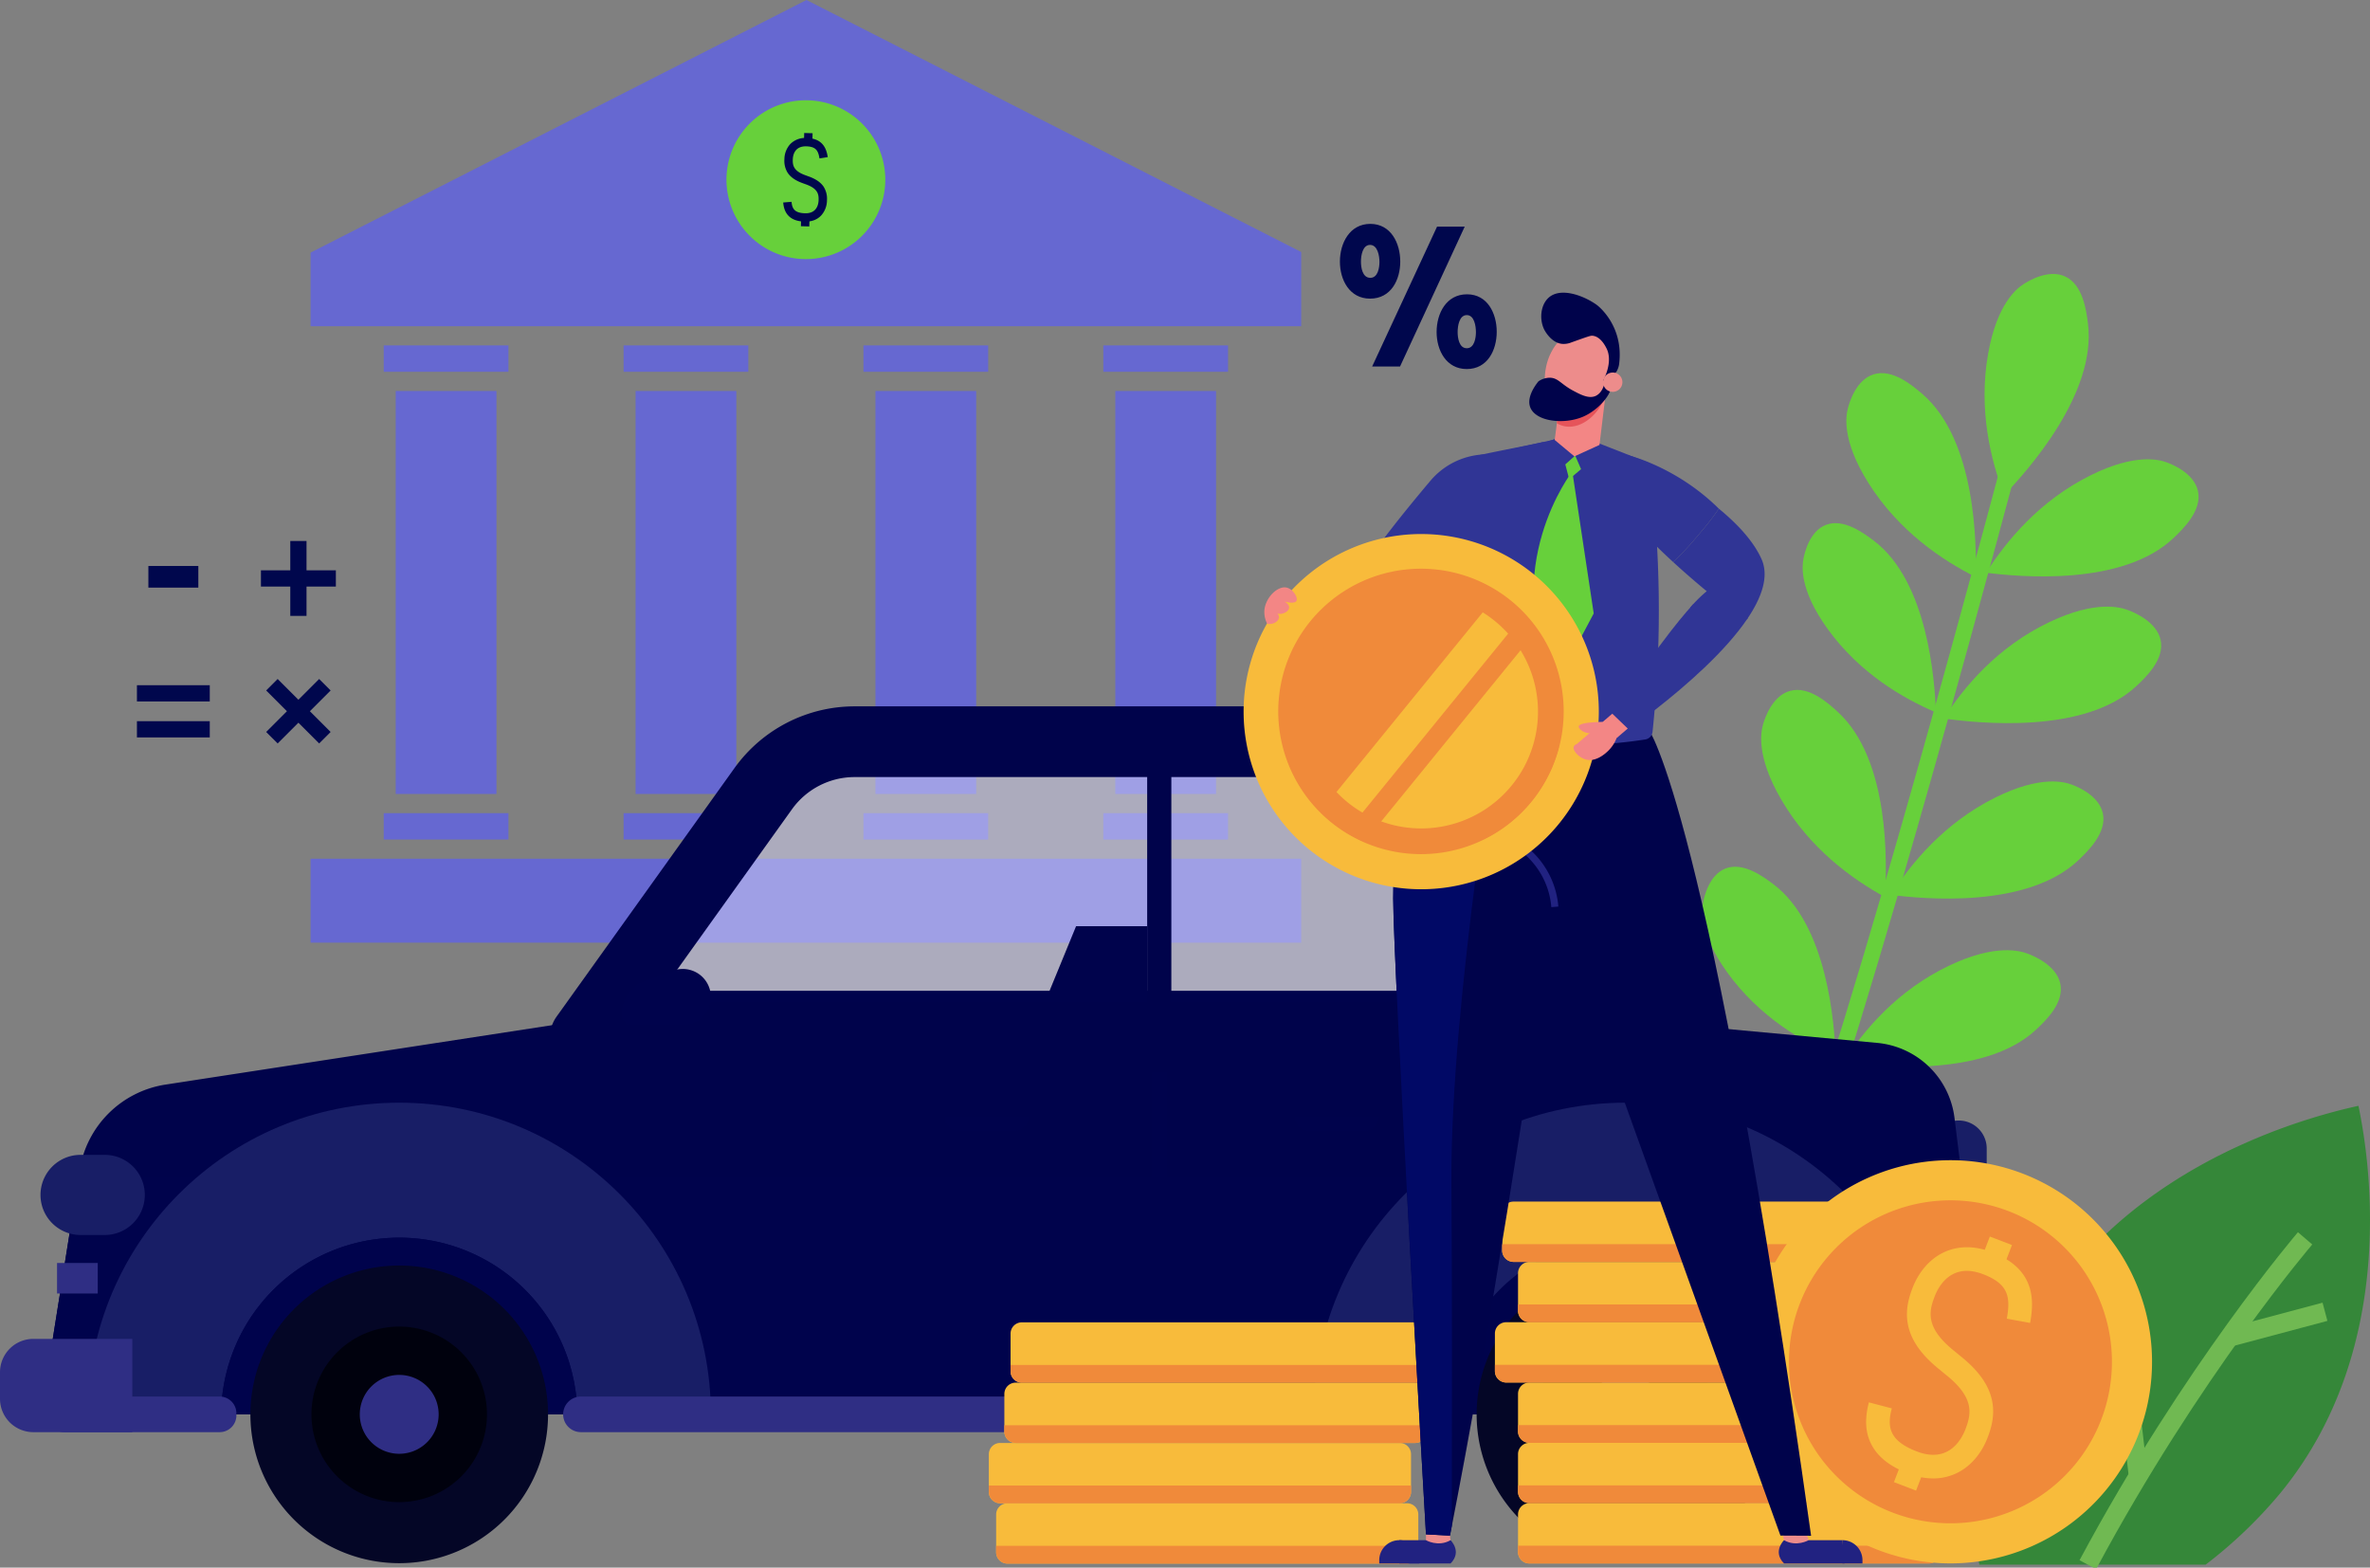 <svg xmlns="http://www.w3.org/2000/svg" xmlns:xlink="http://www.w3.org/1999/xlink" id="Group_1233" data-name="Group 1233" width="1565.247" height="1035.301" viewBox="0 0 1565.247 1035.301"><rect x="0" y="0" width="1565.247" height="1035.301" fill="#808080" stroke="none"/><defs><clipPath id="clip-path"><rect id="Rectangle_1326" data-name="Rectangle 1326" width="1565.247" height="1035.3" fill="none"></rect></clipPath><clipPath id="clip-path-2"><rect id="Rectangle_1325" data-name="Rectangle 1325" width="1565.249" height="1035.299" fill="none"></rect></clipPath><clipPath id="clip-path-3"><rect id="Rectangle_1315" data-name="Rectangle 1315" width="660.928" height="191.592" fill="none"></rect></clipPath></defs><g id="Group_1232" data-name="Group 1232" clip-path="url(#clip-path)"><g id="Group_1231" data-name="Group 1231" transform="translate(0 0.001)"><g id="Group_1230" data-name="Group 1230" clip-path="url(#clip-path-2)"><path id="Path_3838" data-name="Path 3838" d="M1999.287,420.278c-8.792-22.867-17.225-56.414-10.553-93.661,5.938-33.148,19.123-42.9,23.131-45.55,3.524-2.332,16.676-10.247,27.652-5.213,11.875,5.447,14.062,22.777,15.109,31.073,5.876,46.569-40.517,97.859-55.339,113.351" transform="translate(-675.648 -93.273)" fill="#67d03b"></path><path id="Path_3839" data-name="Path 3839" d="M1987.9,534.63c13.119-20.69,35.027-47.458,68.91-64.305,30.155-14.992,45.842-10.217,50.361-8.581,3.973,1.439,18.168,7.28,20.669,19.094,2.706,12.782-9.9,24.868-15.942,30.654-33.888,32.478-102.723,25.8-124,23.138" transform="translate(-676.18 -156.372)" fill="#67d03b"></path><path id="Path_3840" data-name="Path 3840" d="M1933.465,508.134c-21.9-10.981-50.728-30.1-70.883-62.123-17.937-28.5-14.758-44.588-13.582-49.249,1.033-4.1,5.424-18.806,16.928-22.477,12.447-3.972,25.734,7.365,32.1,12.792,35.708,30.465,35.962,99.623,35.44,121.057" transform="translate(-628.599 -127.032)" fill="#67d03b"></path><path id="Path_3841" data-name="Path 3841" d="M1945.454,681.08c13.187-20.655,35.328-47.3,69.94-63.769,30.8-14.655,47.02-9.605,51.695-7.888,4.11,1.51,18.806,7.612,21.558,19.557,2.977,12.923-9.817,24.913-15.942,30.653-34.382,32.222-105.318,24.455-127.25,21.446" transform="translate(-661.743 -206.532)" fill="#67d03b"></path><path id="Path_3842" data-name="Path 3842" d="M1892.3,648.621c-21.619-9.211-50.359-25.788-71.572-55.193-18.879-26.169-16.8-41.712-15.956-46.23.743-3.972,4.062-18.269,14.852-22.443,11.674-4.515,25.072,5.536,31.486,10.349,36.006,27.012,40.4,93.024,41.189,113.518" transform="translate(-613.714 -178.109)" fill="#67d03b"></path><path id="Path_3843" data-name="Path 3843" d="M1845.045,1024.971c13.187-20.655,35.328-47.3,69.94-63.769,30.8-14.655,47.019-9.605,51.694-7.888,4.11,1.51,18.806,7.612,21.558,19.557,2.977,12.923-9.817,24.913-15.942,30.653-34.382,32.222-105.318,24.455-127.25,21.447" transform="translate(-627.589 -323.506)" fill="#67d03b"></path><path id="Path_3844" data-name="Path 3844" d="M1791.89,992.513c-21.619-9.211-50.358-25.788-71.571-55.193-18.879-26.169-16.8-41.713-15.956-46.231.743-3.971,4.062-18.269,14.851-22.442,11.674-4.515,25.073,5.535,31.487,10.348,36.006,27.011,40.4,93.023,41.189,113.517" transform="translate(-579.56 -295.083)" fill="#67d03b"></path><path id="Path_3845" data-name="Path 3845" d="M1892.678,857.089c13.119-20.69,35.027-47.458,68.91-64.305,30.155-14.992,45.842-10.217,50.361-8.581,3.973,1.439,18.168,7.28,20.669,19.094,2.706,12.782-9.9,24.868-15.942,30.654-33.888,32.478-102.723,25.8-124,23.138" transform="translate(-643.792 -266.056)" fill="#67d03b"></path><path id="Path_3846" data-name="Path 3846" d="M1844.512,827.339c-21.5-11.751-49.627-31.88-68.633-64.6-16.913-29.12-13.165-45.084-11.824-49.7,1.178-4.058,6.088-18.6,17.716-21.862,12.579-3.528,25.457,8.273,31.621,13.924,34.6,31.714,32.4,100.836,31.119,122.239" transform="translate(-599.596 -234.884)" fill="#67d03b"></path><path id="Path_3847" data-name="Path 3847" d="M1778.966,954.625c49.009-124.139,151.075-510.624,152.1-514.513l10.141,2.672c-1.027,3.9-103.252,390.979-152.486,515.691Z" transform="translate(-605.113 -149.705)" fill="#67d03b"></path><rect id="Rectangle_1302" data-name="Rectangle 1302" width="654.259" height="55.445" transform="translate(205.11 567.131)" fill="#6668d1"></rect><rect id="Rectangle_1303" data-name="Rectangle 1303" width="82.376" height="17.426" transform="translate(728.675 537.031)" fill="#6668d1"></rect><rect id="Rectangle_1304" data-name="Rectangle 1304" width="82.377" height="17.426" transform="translate(570.26 537.031)" fill="#6668d1"></rect><rect id="Rectangle_1305" data-name="Rectangle 1305" width="82.377" height="17.426" transform="translate(411.843 537.031)" fill="#6668d1"></rect><rect id="Rectangle_1306" data-name="Rectangle 1306" width="82.377" height="17.426" transform="translate(253.427 537.031)" fill="#6668d1"></rect><rect id="Rectangle_1307" data-name="Rectangle 1307" width="82.376" height="17.426" transform="translate(728.675 228.119)" fill="#6668d1"></rect><rect id="Rectangle_1308" data-name="Rectangle 1308" width="82.377" height="17.426" transform="translate(570.26 228.119)" fill="#6668d1"></rect><rect id="Rectangle_1309" data-name="Rectangle 1309" width="82.377" height="17.426" transform="translate(411.843 228.119)" fill="#6668d1"></rect><rect id="Rectangle_1310" data-name="Rectangle 1310" width="82.377" height="17.426" transform="translate(253.427 228.119)" fill="#6668d1"></rect><rect id="Rectangle_1311" data-name="Rectangle 1311" width="66.535" height="266.139" transform="translate(736.596 258.218)" fill="#6668d1"></rect><rect id="Rectangle_1312" data-name="Rectangle 1312" width="66.535" height="266.139" transform="translate(578.18 258.218)" fill="#6668d1"></rect><rect id="Rectangle_1313" data-name="Rectangle 1313" width="66.535" height="266.139" transform="translate(419.764 258.218)" fill="#6668d1"></rect><rect id="Rectangle_1314" data-name="Rectangle 1314" width="66.535" height="266.139" transform="translate(261.348 258.218)" fill="#6668d1"></rect><path id="Path_3848" data-name="Path 3848" d="M310.843,166.832v48.617H965.1v-49.02L638.368,0Z" transform="translate(-105.733 -0.002)" fill="#6668d1"></path><g id="Group_1229" data-name="Group 1229" transform="translate(387.648 489.853)" opacity="0.5"><g id="Group_1228" data-name="Group 1228"><g id="Group_1227" data-name="Group 1227" clip-path="url(#clip-path-3)"><path id="Path_3849" data-name="Path 3849" d="M587.478,933.964,697.722,778.327,744.2,742.371l336.46,2.054,98.472,22.087,54.141,110.949,15.132,56.5Z" transform="translate(-587.478 -742.371)" fill="#d8d6fa"></path></g></g></g><path id="Path_3850" data-name="Path 3850" d="M1950.952,1192.074h0a18.482,18.482,0,0,1-18.482-18.482v-33.6a18.482,18.482,0,0,1,36.965,0v33.6a18.482,18.482,0,0,1-18.482,18.482" transform="translate(-657.327 -381.48)" fill="#181e66"></path><path id="Path_3851" data-name="Path 3851" d="M1328.947,1279.192,1304.7,1083.359a56.7,56.7,0,0,0-51.033-49.488l-195.47-18.124-12.813-1.188H427.909l-305.017,46.891a67.892,67.892,0,0,0-56.416,56.376l-25.7,161.365Z" transform="translate(-13.87 -345.102)" fill="#00034b"></path><path id="Path_3852" data-name="Path 3852" d="M1309.6,1178.8H65.662L40.777,1335.058H1328.946Z" transform="translate(-13.87 -400.968)" fill="#00034c"></path><path id="Path_3853" data-name="Path 3853" d="M293.474,1103.682c-113.674,0-205.825,92.151-205.825,205.825H499.3c0-113.674-92.151-205.825-205.825-205.825" transform="translate(-29.814 -375.417)" fill="#181e66"></path><path id="Path_3854" data-name="Path 3854" d="M1520.808,1103.682c-113.674,0-205.825,92.151-205.825,205.825h411.65c0-113.674-92.151-205.825-205.825-205.825" transform="translate(-447.29 -375.417)" fill="#181e66"></path><path id="Path_3855" data-name="Path 3855" d="M456.554,1355.412a117.607,117.607,0,0,0-235.207,0Z" transform="translate(-75.291 -421.322)" fill="#00034c"></path><path id="Path_3856" data-name="Path 3856" d="M456.554,1355.412a117.607,117.607,0,0,0-235.207,0Z" transform="translate(-75.291 -421.322)" fill="#00034c"></path><path id="Path_3857" data-name="Path 3857" d="M447.2,1364.939a98.292,98.292,0,1,0-98.292,98.292,98.292,98.292,0,0,0,98.292-98.292" transform="translate(-85.246 -430.849)" fill="#040626"></path><path id="Path_3858" data-name="Path 3858" d="M427.66,1385.726a57.967,57.967,0,1,0-57.967,57.967,57.967,57.967,0,0,0,57.967-57.967" transform="translate(-106.033 -451.637)" fill="#00010d"></path><path id="Path_3859" data-name="Path 3859" d="M412.193,1402.183a26.043,26.043,0,1,0-26.043,26.043,26.043,26.043,0,0,0,26.043-26.043" transform="translate(-122.49 -468.093)" fill="#2f2e84"></path><path id="Path_3860" data-name="Path 3860" d="M1683.889,1355.412a117.607,117.607,0,0,0-235.207,0Z" transform="translate(-492.767 -421.322)" fill="#00034c"></path><path id="Path_3861" data-name="Path 3861" d="M1674.532,1364.939a98.292,98.292,0,1,0-98.292,98.292,98.292,98.292,0,0,0,98.292-98.292" transform="translate(-502.722 -430.849)" fill="#040626"></path><path id="Path_3862" data-name="Path 3862" d="M1654.995,1385.726a57.967,57.967,0,1,0-57.967,57.967,57.967,57.967,0,0,0,57.967-57.967" transform="translate(-523.509 -451.637)" fill="#00010d"></path><path id="Path_3863" data-name="Path 3863" d="M1639.528,1402.183a26.043,26.043,0,1,0-26.043,26.043,26.043,26.043,0,0,0,26.043-26.043" transform="translate(-539.966 -468.093)" fill="#2f2e84"></path><path id="Path_3864" data-name="Path 3864" d="M1146,1397.784H575.575a11.762,11.762,0,1,0,0,23.523H1146a11.762,11.762,0,0,0,0-23.523" transform="translate(-191.78 -475.455)" fill="#2f2e84"></path><path id="Path_3865" data-name="Path 3865" d="M161.224,1397.784H58.617a11.075,11.075,0,0,0-11.074,11.074v1.374a11.075,11.075,0,0,0,11.074,11.074H161.224a11.074,11.074,0,0,0,11.074-11.074v-1.374a11.074,11.074,0,0,0-11.074-11.074" transform="translate(-16.172 -475.455)" fill="#2f2e84"></path><path id="Path_3866" data-name="Path 3866" d="M1799.09,1397.784h123.775a11.762,11.762,0,1,1,0,23.523H1799.09a11.762,11.762,0,0,1,0-23.523" transform="translate(-607.957 -475.455)" fill="#2f2e84"></path><path id="Path_3867" data-name="Path 3867" d="M955.005,1126.928h36.964a9.241,9.241,0,0,0,9.241-9.241H945.764a9.241,9.241,0,0,0,9.241,9.241" transform="translate(-321.7 -380.181)" fill="#00034c"></path><path id="Path_3868" data-name="Path 3868" d="M1305.126,1126.928h36.964a9.241,9.241,0,0,0,9.241-9.241h-55.447a9.241,9.241,0,0,0,9.241,9.241" transform="translate(-440.793 -380.181)" fill="#00034c"></path><path id="Path_3869" data-name="Path 3869" d="M82.966,1208.808H67a26.463,26.463,0,1,1,0-52.926H82.966a26.463,26.463,0,1,1,0,52.926" transform="translate(-13.79 -393.173)" fill="#181e66"></path><rect id="Rectangle_1316" data-name="Rectangle 1316" width="26.883" height="20.162" transform="translate(37.673 834.118)" fill="#2f2e84"></rect><rect id="Rectangle_1317" data-name="Rectangle 1317" width="26.883" height="20.162" transform="translate(1285.224 834.118)" fill="#ddd6d2"></rect><path id="Path_3870" data-name="Path 3870" d="M660.838,1006.765h584.537l-6.82-15.122H672.384Z" transform="translate(-224.783 -337.307)" fill="#00034c"></path><rect id="Rectangle_1318" data-name="Rectangle 1318" width="15.962" height="173.901" transform="translate(757.64 499.757)" fill="#00034b"></rect><path id="Path_3871" data-name="Path 3871" d="M87.386,1401.675H22.032A22.032,22.032,0,0,1,0,1379.643V1362.1a22.032,22.032,0,0,1,22.032-22.032H87.386Z" transform="translate(0 -455.823)" fill="#2f2e84"></path><path id="Path_3872" data-name="Path 3872" d="M1910.72,1401.675h55.237a20.512,20.512,0,0,0,20.512-20.513V1360.58a20.512,20.512,0,0,0-20.512-20.513H1910.72Z" transform="translate(-649.928 -455.823)" fill="#f4f6f7"></path><line id="Line_187" data-name="Line 187" y2="137.777" transform="translate(765.621 668.618)" fill="none" stroke="#00034c" stroke-width="10.185"></line><path id="Path_3873" data-name="Path 3873" d="M1041.628,983.949l23.367-56.911h46.954v56.911Z" transform="translate(-354.308 -315.332)" fill="#00034c"></path><path id="Path_3874" data-name="Path 3874" d="M1451.709,990.372l23.367-56.911h46.954l5.708,56.911Z" transform="translate(-493.797 -317.516)" fill="#00034c"></path><path id="Path_3875" data-name="Path 3875" d="M585.814,937.559l117.5-164.147A74.27,74.27,0,0,1,763.7,742.37h344.26a105.174,105.174,0,0,1,99.749,71.836l41.226,123.353Z" transform="translate(-199.264 -252.517)" fill="none" stroke="#00034b" stroke-linecap="round" stroke-linejoin="round" stroke-width="46.706"></path><path id="Path_3876" data-name="Path 3876" d="M656.264,970.949l-18.245,6.69a23.85,23.85,0,0,0-15.64,22.393,6.865,6.865,0,0,0,6.865,6.865h33.4a18.54,18.54,0,1,0-6.383-35.947" transform="translate(-211.701 -329.877)" fill="#00034c"></path><path id="Path_3877" data-name="Path 3877" d="M831.988,154.52a52.448,52.448,0,1,0-54.127,50.713,52.447,52.447,0,0,0,54.127-50.713" transform="translate(-247.329 -34.14)" fill="#67d03b"></path><path id="Path_3878" data-name="Path 3878" d="M803.964,192.512a16.146,16.146,0,0,1-5.833.842c-4.767-.137-8.255-1.382-10.663-3.807-2.082-2.1-3.245-4.988-3.555-8.845l5.517-.444c.364,4.522,1.973,7.365,8.859,7.563,7.879.227,8.914-6,8.993-8.684.115-3.93-.465-7.693-8.718-10.536l-.064-.022-1.4-.519c-4.946-1.717-8.306-4.015-10.273-7.025a14.9,14.9,0,0,1-2.127-8.915,15.06,15.06,0,0,1,3.8-9.928,13.866,13.866,0,0,1,10.9-4.1c4.717.143,8.147,1.5,10.488,4.145,2.263,2.557,3.026,5.887,3.438,8.5l-5.467.862c-.81-5.143-2.367-7.788-8.627-7.978-7.879-.239-8.918,5.982-9,8.668-.119,3.93.457,7.7,8.709,10.551l.06.021,1.394.519c4.947,1.709,8.309,4,10.279,7.009a14.889,14.889,0,0,1,2.136,8.911,15.069,15.069,0,0,1-3.788,9.934,12.575,12.575,0,0,1-5.063,3.277" transform="translate(-266.647 -46.969)" fill="#00074d"></path><rect id="Rectangle_1319" data-name="Rectangle 1319" width="5.862" height="5.535" transform="matrix(0.029, -1, 1, 0.029, 528.951, 149.392)" fill="#00074d"></rect><rect id="Rectangle_1320" data-name="Rectangle 1320" width="5.862" height="5.535" transform="matrix(0.029, -1, 1, 0.029, 530.966, 93.691)" fill="#00074d"></rect><path id="Path_3879" data-name="Path 3879" d="M2230.594,1106.787c-31.185,6.905-159.965,38.988-219.1,154.036-22.654,44.076-38.512,107-31.284,149.012H2129.64a304.483,304.483,0,0,0,49.452-47.372c80.877-98.676,57.178-228.082,51.5-255.675" transform="translate(-672.966 -376.473)" fill="#358739"></path><path id="Path_3880" data-name="Path 3880" d="M2089.712,1454.957c68.585-128.063,143.481-215.515,143.481-215.515" transform="translate(-710.812 -421.596)" fill="none" stroke="#70b952" stroke-width="12.444"></path><path id="Path_3881" data-name="Path 3881" d="M2135.633,1438.415q-4.2-36.685-8.41-73.371" transform="translate(-723.572 -464.319)" fill="none" stroke="#70b952" stroke-width="12.444"></path><path id="Path_3882" data-name="Path 3882" d="M2233.29,1329.455l61.874-16.5" transform="translate(-759.65 -446.602)" fill="none" stroke="#70b952" stroke-width="12.444"></path><path id="Path_3883" data-name="Path 3883" d="M1526.833,1504.483h263.932a7.445,7.445,0,0,1,7.445,7.444v24.942a7.445,7.445,0,0,1-7.445,7.445H1526.833a7.445,7.445,0,0,1-7.445-7.445v-24.942a7.444,7.444,0,0,1,7.445-7.444" transform="translate(-516.818 -511.749)" fill="#f8bb3b"></path><path id="Path_3884" data-name="Path 3884" d="M1519.388,1551.193a7.615,7.615,0,0,0,7.615,7.615h263.592a7.615,7.615,0,0,0,7.615-7.615v-4.1H1519.388Z" transform="translate(-516.818 -526.243)" fill="#f08a3a"></path><path id="Path_3885" data-name="Path 3885" d="M1526.833,1444.119h263.932a7.445,7.445,0,0,1,7.445,7.444v24.942a7.445,7.445,0,0,1-7.445,7.445H1526.833a7.445,7.445,0,0,1-7.445-7.445v-24.942a7.444,7.444,0,0,1,7.445-7.444" transform="translate(-516.818 -491.216)" fill="#f8bb3b"></path><path id="Path_3886" data-name="Path 3886" d="M1519.388,1490.829a7.615,7.615,0,0,0,7.615,7.615h263.592a7.615,7.615,0,0,0,7.615-7.615v-4.1H1519.388Z" transform="translate(-516.818 -505.71)" fill="#f08a3a"></path><path id="Path_3887" data-name="Path 3887" d="M1526.833,1383.754h263.932a7.445,7.445,0,0,1,7.445,7.444v24.942a7.445,7.445,0,0,1-7.445,7.445H1526.833a7.445,7.445,0,0,1-7.445-7.445V1391.2a7.444,7.444,0,0,1,7.445-7.444" transform="translate(-516.818 -470.683)" fill="#f8bb3b"></path><path id="Path_3888" data-name="Path 3888" d="M1519.388,1430.464a7.615,7.615,0,0,0,7.615,7.615h263.592a7.615,7.615,0,0,0,7.615-7.615v-4.1H1519.388Z" transform="translate(-516.818 -485.177)" fill="#f08a3a"></path><path id="Path_3889" data-name="Path 3889" d="M1503.689,1323.39h263.933a7.444,7.444,0,0,1,7.444,7.444v24.942a7.445,7.445,0,0,1-7.444,7.445H1503.689a7.445,7.445,0,0,1-7.444-7.445v-24.942a7.444,7.444,0,0,1,7.444-7.444" transform="translate(-508.945 -450.151)" fill="#f8bb3b"></path><path id="Path_3890" data-name="Path 3890" d="M1496.245,1370.1a7.615,7.615,0,0,0,7.615,7.615h263.592a7.615,7.615,0,0,0,7.615-7.615V1366H1496.245Z" transform="translate(-508.945 -464.644)" fill="#f08a3a"></path><path id="Path_3891" data-name="Path 3891" d="M1526.833,1263.025h263.932a7.445,7.445,0,0,1,7.445,7.444v24.942a7.445,7.445,0,0,1-7.445,7.445H1526.833a7.445,7.445,0,0,1-7.445-7.445v-24.942a7.444,7.444,0,0,1,7.445-7.444" transform="translate(-516.818 -429.617)" fill="#f8bb3b"></path><path id="Path_3892" data-name="Path 3892" d="M1519.388,1309.735a7.615,7.615,0,0,0,7.615,7.615h263.592a7.615,7.615,0,0,0,7.615-7.615v-4.1H1519.388Z" transform="translate(-516.818 -444.111)" fill="#f08a3a"></path><path id="Path_3893" data-name="Path 3893" d="M1510.989,1202.66h263.932a7.445,7.445,0,0,1,7.445,7.445v24.942a7.446,7.446,0,0,1-7.445,7.446H1510.989a7.445,7.445,0,0,1-7.445-7.446v-24.942a7.445,7.445,0,0,1,7.445-7.445" transform="translate(-511.428 -409.084)" fill="#f8bb3b"></path><path id="Path_3894" data-name="Path 3894" d="M1503.544,1249.371a7.615,7.615,0,0,0,7.615,7.615h263.592a7.615,7.615,0,0,0,7.615-7.615v-4.1H1503.544Z" transform="translate(-511.428 -423.578)" fill="#f08a3a"></path><path id="Path_3895" data-name="Path 3895" d="M1004.477,1504.613h263.933a7.444,7.444,0,0,1,7.444,7.444V1537a7.445,7.445,0,0,1-7.444,7.445H1004.477a7.445,7.445,0,0,1-7.444-7.445v-24.942a7.444,7.444,0,0,1,7.444-7.444" transform="translate(-339.139 -511.793)" fill="#f8bb3b"></path><path id="Path_3896" data-name="Path 3896" d="M997.032,1551.323a7.615,7.615,0,0,0,7.615,7.615h263.592a7.615,7.615,0,0,0,7.615-7.615v-4.1H997.032Z" transform="translate(-339.139 -526.287)" fill="#f08a3a"></path><path id="Path_3897" data-name="Path 3897" d="M997.177,1444.248h263.932a7.445,7.445,0,0,1,7.445,7.445v24.942a7.445,7.445,0,0,1-7.445,7.444H997.177a7.444,7.444,0,0,1-7.444-7.444v-24.942a7.444,7.444,0,0,1,7.444-7.445" transform="translate(-336.656 -491.26)" fill="#f8bb3b"></path><path id="Path_3898" data-name="Path 3898" d="M989.733,1490.959a7.615,7.615,0,0,0,7.615,7.615H1260.94a7.615,7.615,0,0,0,7.615-7.615v-4.1H989.733Z" transform="translate(-336.656 -505.754)" fill="#f08a3a"></path><path id="Path_3899" data-name="Path 3899" d="M1012.7,1383.884h263.933a7.444,7.444,0,0,1,7.444,7.444v24.942a7.445,7.445,0,0,1-7.444,7.445H1012.7a7.445,7.445,0,0,1-7.444-7.445v-24.942a7.444,7.444,0,0,1,7.444-7.444" transform="translate(-341.937 -470.727)" fill="#f8bb3b"></path><path id="Path_3900" data-name="Path 3900" d="M1005.259,1430.594a7.615,7.615,0,0,0,7.615,7.615h263.592a7.615,7.615,0,0,0,7.615-7.615v-4.1H1005.259Z" transform="translate(-341.937 -485.221)" fill="#f08a3a"></path><path id="Path_3901" data-name="Path 3901" d="M1018.909,1323.519h263.932a7.445,7.445,0,0,1,7.445,7.444v24.942a7.445,7.445,0,0,1-7.445,7.444H1018.909a7.444,7.444,0,0,1-7.444-7.444v-24.942a7.444,7.444,0,0,1,7.444-7.444" transform="translate(-344.048 -450.194)" fill="#f8bb3b"></path><path id="Path_3902" data-name="Path 3902" d="M1011.465,1370.23a7.615,7.615,0,0,0,7.615,7.615h263.592a7.615,7.615,0,0,0,7.615-7.615v-4.1H1011.465Z" transform="translate(-344.048 -464.688)" fill="#f08a3a"></path><path id="Path_3903" data-name="Path 3903" d="M2007.706,1342.426a133.143,133.143,0,1,0-172.229,76.1,133.144,133.144,0,0,0,172.229-76.1" transform="translate(-595.383 -394.977)" fill="#f8bb3b"></path><path id="Path_3904" data-name="Path 3904" d="M1996.661,1346.523a106.651,106.651,0,1,0-137.96,60.96,106.651,106.651,0,0,0,137.96-60.96" transform="translate(-609.043 -408.636)" fill="#f08a3a"></path><path id="Path_3905" data-name="Path 3905" d="M1912.08,1401.035a45.6,45.6,0,0,1-16.348-3.2c-12.591-4.82-20.733-11.4-24.891-20.115-3.595-7.536-3.994-16.341-1.22-26.918l15.133,3.97c-3.252,12.4-1.616,21.491,16.571,28.453,20.807,7.965,29.384-7.672,32.1-14.766,3.979-10.377,5.948-20.959-13.415-36.253l-.15-.121-3.239-2.69c-11.592-9.2-18.41-18.469-20.846-28.338-2.513-10.187.1-19.122,2.653-25.768,3.98-10.351,10.874-18.5,19.41-22.941,9.7-5.051,21.085-5.314,32.917-.766,12.448,4.787,20.335,11.609,24.109,20.857,3.648,8.936,2.573,18.535,1.227,25.9l-15.39-2.81c2.644-14.476.962-22.989-15.562-29.342-20.8-8-29.382,7.629-32.108,14.719-3.99,10.375-5.969,20.957,13.378,36.284l.141.113,3.235,2.687c11.6,9.18,18.428,18.438,20.875,28.3,2.526,10.184-.076,19.121-2.625,25.769-3.97,10.354-10.856,18.51-19.387,22.963a35.537,35.537,0,0,1-16.57,4.016" transform="translate(-635.331 -424.626)" fill="#f8bb3b"></path><rect id="Rectangle_1321" data-name="Rectangle 1321" width="16.571" height="15.645" transform="matrix(0.358, -0.934, 0.934, 0.358, 1250.833, 978.86)" fill="#f8bb3b"></rect><rect id="Rectangle_1322" data-name="Rectangle 1322" width="16.57" height="15.646" transform="translate(1308.248 832.139) rotate(-69.034)" fill="#f8bb3b"></rect><path id="Path_3906" data-name="Path 3906" d="M1433.91,458.655h0a49.213,49.213,0,0,0-56.89,13.58c-17.09,20.275-38.244,46.452-45.017,59.454,0,0-28.415,15.057-53.709,26.426l-7.227,15.913s58.037-8.587,83.725-19.96,79.118-95.414,79.118-95.414" transform="translate(-432.352 -154.677)" fill="#303595"></path><path id="Path_3907" data-name="Path 3907" d="M1800.513,1537.063l.985,2.93-6.634,6.93-7.028-3.087-2.594-3.842-.756-3.028Z" transform="translate(-606.99 -522.798)" fill="#ed8c8b"></path><path id="Path_3908" data-name="Path 3908" d="M1443.074,1536.53l.4,3.036-3.2,5.271-9.409-.887-2.808-1.724-.837-2.66.025-3.856Z" transform="translate(-485.465 -522.371)" fill="#ed8c8b"></path><path id="Path_3909" data-name="Path 3909" d="M1586.9,763.055c-2.371-.353-3.751-6.168-2.857-10.841,1.345-7.039,7.639-10.793,8.7-11.406a17.8,17.8,0,0,1,1.765,10.366c-.841,5.94-4.971,12.273-7.61,11.881" transform="translate(-538.716 -251.986)" fill="#43a467"></path><path id="Path_3910" data-name="Path 3910" d="M1576.4,768.091c.656,2.306-4.073,5.961-8.7,7.074-6.968,1.677-12.983-2.508-13.979-3.224a17.8,17.8,0,0,1,8.716-5.883c5.758-1.683,13.231-.533,13.962,2.034" transform="translate(-528.496 -260.305)" fill="#43a467"></path><path id="Path_3911" data-name="Path 3911" d="M1574.633,757.076c-1.454,1.906-7.213.307-10.874-2.732-5.514-4.577-5.763-11.9-5.786-13.128a17.806,17.806,0,0,1,9.93,3.46c4.8,3.6,8.348,10.279,6.73,12.4" transform="translate(-529.942 -252.125)" fill="#43a467"></path><path id="Path_3912" data-name="Path 3912" d="M1612.47,729.167s39.94,51.154,107.621,533.125l-20.235-.106L1540.424,818.808V729.167Z" transform="translate(-523.973 -248.026)" fill="#00034b"></path><path id="Path_3913" data-name="Path 3913" d="M1442.407,687.56s-48.205,37.912-47.975,139.712c.1,45.593,21.658,419.941,21.658,419.941l15.833.82c28.079-142.527,48.4-282.6,71.59-427.557,3.321-.474,20.325-1.712,23.272-5.177,6.463-7.6.157-20.839.293-26.667.546-23.313.695-76.626-.818-96.276-18.655,1.547-66.328-3.085-83.853-4.794" transform="translate(-474.314 -233.874)" fill="#00034b"></path><path id="Path_3914" data-name="Path 3914" d="M1416.088,1247.213s-21.554-374.349-21.658-419.941c-.23-101.8,47.975-139.712,47.975-139.712q6.1.713,12.427,1.336l11.343,7.231s-34.1,199.481-33.28,318.761c.456,66.281.4,158.209.261,226.819q-.617,3.163-1.236,6.325Z" transform="translate(-474.313 -233.874)" fill="#010966"></path><path id="Path_3915" data-name="Path 3915" d="M1449.225,630.83a14.252,14.252,0,0,1-10.889-14.435,629.836,629.836,0,0,1,15.57-115.445c4.29-18.577,9.2-35.995,14.458-52.206l62.172-13.754,48.1,18.836a772.259,772.259,0,0,1,2.019,177.442,5.729,5.729,0,0,1-4.827,5.068,324.868,324.868,0,0,1-126.6-5.507" transform="translate(-489.244 -147.963)" fill="#303595"></path><path id="Path_3916" data-name="Path 3916" d="M1443.569,629.9a7.429,7.429,0,0,1-5.544-7.438A630.232,630.232,0,0,1,1453.8,501.427c4.289-18.577,7.565-36.287,12.818-52.5,13.285-2.94,28.211-5.587,41.5-8.526,4.344.687,16.5-7.425,19.995-2.306,4.6,6.74-3.918,25.664-4.711,28.58-4.48,16.492-16.5,81.281-32.885,171.937a326.639,326.639,0,0,1-46.95-8.716" transform="translate(-489.141 -148.44)" fill="#303595"></path><path id="Path_3917" data-name="Path 3917" d="M1687.455,530.981c6.087-7.07,12.278-14.263,17.346-21.872,12.335,10.138,22.84,21.427,28.148,33.2,5.139,11.394.281,25.426-9.481,39.794-12.332.132-26.048-3.052-37.643-7.611a93.459,93.459,0,0,1,10.979-10.86s-10.164-8.255-22.215-19.309a164.778,164.778,0,0,0,12.866-13.341" transform="translate(-569.609 -173.174)" fill="#303595"></path><path id="Path_3918" data-name="Path 3918" d="M1434.389,1541.554s7.833,7.538,0,15.371h-33.877v-15.371h17.62s8.08,4.729,16.257,0" transform="translate(-476.382 -524.359)" fill="#212281"></path><path id="Path_3919" data-name="Path 3919" d="M1406.917,1556.925h-26.438v-2.151a13.219,13.219,0,1,1,26.438,0Z" transform="translate(-469.568 -524.359)" fill="#212281"></path><path id="Path_3920" data-name="Path 3920" d="M1783.835,1541.554s-7.833,7.538,0,15.371h40.019l-1.437-15.371h-22.325s-8.08,4.729-16.257,0" transform="translate(-605.585 -524.359)" fill="#212281"></path><path id="Path_3921" data-name="Path 3921" d="M1844.1,1541.554a13.219,13.219,0,0,1,13.219,13.219v2.152H1844.1Z" transform="translate(-627.268 -524.359)" fill="#212281"></path><path id="Path_3922" data-name="Path 3922" d="M1653.885,526.051c-15.687-14.391-34.574-33.529-38.4-45.392-6.768-20.976,8.135-25.266,8.135-25.266s32.054,7.357,60.479,35.445c-5.068,7.608-11.259,14.8-17.346,21.872a165.1,165.1,0,0,1-12.866,13.341" transform="translate(-548.905 -154.903)" fill="#303595"></path><path id="Path_3923" data-name="Path 3923" d="M1573.242,455.957l-6.533,5.856,2.566,9.778,7.836-6.657Z" transform="translate(-532.914 -155.094)" fill="#67d03b"></path><path id="Path_3924" data-name="Path 3924" d="M1560.479,471.859s-49.381,63.471-11.167,141.49l25.309-47.693Z" transform="translate(-522.062 -160.503)" fill="#67d03b"></path><path id="Path_3925" data-name="Path 3925" d="M1590.089,386.9l-4.422,36.622-16.578,7.556-13-10.839,5.053-39.033Z" transform="translate(-529.301 -129.669)" fill="#f38685"></path><path id="Path_3926" data-name="Path 3926" d="M1561.875,381.208l28.949,5.693-.319,2.644c-3.036,12.529-15.548,24.146-27.469,21.565a16.15,16.15,0,0,1-4.787-1.89Z" transform="translate(-530.036 -129.669)" fill="#e6545a"></path><path id="Path_3927" data-name="Path 3927" d="M1565.592,332.224c-9.963,2.515-14.3,11.441-15.708,14.325-5.76,11.844-5.684,31.829,6.424,38.066,11.37,5.858,28-3.164,34.084-15.8,4.391-9.124,4.7-23.061-4.228-31.243a22.774,22.774,0,0,0-20.573-5.344" transform="translate(-525.927 -112.789)" fill="#ed8c8b"></path><path id="Path_3928" data-name="Path 3928" d="M1580.583,380.432c-.231,1.411-1.35,7.322-5.921,9.565s-10.28-.857-14.951-3.337c-8.1-4.3-9.909-8.447-15.374-8.6a13.358,13.358,0,0,0-7.65,2.412c-2.423,3.023-7.753,10.514-5.47,16.923,3.434,9.643,22.3,11.8,34.87,6.447,11.4-4.853,20.629-17.173,18.133-21.474a4.844,4.844,0,0,0-3.637-1.931" transform="translate(-520.652 -128.595)" fill="#00034b"></path><path id="Path_3929" data-name="Path 3929" d="M1583.406,351.151c.6-1.062,6.855-12.577,2.3-21.51-.886-1.737-3.877-7.5-8.84-8.224-1.56-.229-2.493.161-14.3,4.351a13.25,13.25,0,0,1-6.267.969c-7.423-.81-11.609-9.228-11.777-9.578-3.213-6.692-2.315-15.9,2.735-20.684,8.133-7.711,24.154-1.236,32.138,4.616,0,0,17.61,12.907,14.746,38.3a13.181,13.181,0,0,1-1.991,5.941,14.6,14.6,0,0,1-8.746,5.822" transform="translate(-524.727 -99.645)" fill="#00034b"></path><path id="Path_3930" data-name="Path 3930" d="M1616.66,382a6.381,6.381,0,1,0-8.508,3.006A6.381,6.381,0,0,0,1616.66,382" transform="translate(-545.775 -126.83)" fill="#ed8c8b"></path><path id="Path_3931" data-name="Path 3931" d="M1546.843,888.947a54.256,54.256,0,0,0-18.207-36.283" transform="translate(-519.963 -290.034)" fill="none" stroke="#212281" stroke-width="4.656"></path><path id="Path_3932" data-name="Path 3932" d="M1471.392,694.146a117.3,117.3,0,1,0-151.731,67.046,117.3,117.3,0,0,0,151.731-67.046" transform="translate(-423.374 -181.802)" fill="#f8bb3b"></path><path id="Path_3933" data-name="Path 3933" d="M1461.611,697.773a93.838,93.838,0,1,0-121.385,53.636,93.839,93.839,0,0,0,121.385-53.636" transform="translate(-435.471 -193.898)" fill="#f08a3a"></path><path id="Path_3934" data-name="Path 3934" d="M1514.632,680.943l-35.753-50.933L1362.454,772.994l63.81,16.476Z" transform="translate(-463.437 -214.299)" fill="#f8bb3b"></path><rect id="Rectangle_1323" data-name="Rectangle 1323" width="184.389" height="21.894" transform="matrix(0.631, -0.775, 0.775, 0.631, 873.276, 534.605)" fill="#f8bb3b"></rect><path id="Path_3935" data-name="Path 3935" d="M1374.033,757.9a94.253,94.253,0,1,1,37.982-8.075,94,94,0,0,1-37.982,8.075m.058-171.227a77.128,77.128,0,1,0,27.752,5.2,77.25,77.25,0,0,0-27.752-5.2" transform="translate(-435.372 -193.8)" fill="#f08a3a"></path><path id="Path_3936" data-name="Path 3936" d="M1596.091,722.517c-12.717.262-15.733,1.664-15.939,2.973-.286,1.805,4.45,5.456,9.392,4.325a8.581,8.581,0,0,0,6.547-7.3" transform="translate(-537.482 -245.764)" fill="#f38685"></path><path id="Path_3937" data-name="Path 3937" d="M1634.148,680.428c-3.914,2.942-7.366,5.455-10.152,7.447q-.7.5-1.337.951c-3.838,2.725-6.1,4.242-6.1,4.242l-.94-5.372-1.879-10.746s19.274-29.5,37.888-53.577q.65-.839,1.3-1.67c1.728-2.214,3.446-4.375,5.137-6.453,3.238-3.976,6.378-7.645,9.314-10.824,7.419,1.254,15.119,3.32,22.934,5.417,4.572,1.227,8.862,2.605,12.867,4.062-14.662,21.885-40.88,44.63-60.648,60.094-2.959,2.315-5.774,4.466-8.383,6.428" transform="translate(-548.911 -205.597)" fill="#303595"></path><path id="Path_3938" data-name="Path 3938" d="M1610.758,724.135l-7.388,6.319a23.1,23.1,0,0,1-5.46,8.34c-1.487,1.441-7.785,7.539-14.624,5.842-4.816-1.2-9.1-6.059-8.2-8.566a3.133,3.133,0,0,1,1.979-1.653l23.485-20.081Z" transform="translate(-535.723 -242.982)" fill="#f38685"></path><path id="Path_3939" data-name="Path 3939" d="M1280.147,588.028c4.3.94,7.81,6.743,6.467,8.869-1.233,1.952-6.484.7-7.76.37.122.062,2.965,1.559,2.956,3.88-.009,2.472-3.245,4.036-5.543,4.25a7.622,7.622,0,0,1-5.913-2.4c2.861.769,4.833,2.814,4.8,4.62-.037,2.286-3.292,5.055-7.776,4.346a16.633,16.633,0,0,1-1.832-9.52c1-8.063,8.748-15.691,14.6-14.412" transform="translate(-430.437 -199.97)" fill="#f38685"></path><path id="Path_3940" data-name="Path 3940" d="M261.172,560.864h19.382V541.48h10.722v19.384h19.379v10.722H291.276V590.96H280.554V571.586H261.172Z" transform="translate(-88.837 -184.185)" fill="#00074d"></path><rect id="Rectangle_1324" data-name="Rectangle 1324" width="32.989" height="14.292" transform="translate(97.996 373.792)" fill="#00074d"></rect><path id="Path_3941" data-name="Path 3941" d="M266.414,714.584l13.705-13.705-13.707-13.707,7.582-7.581L287.7,693.3l13.7-13.7,7.582,7.581-13.7,13.7,13.7,13.7L301.4,722.16l-13.7-13.7L274,722.166Z" transform="translate(-90.62 -231.163)" fill="#00074d"></path><path id="Path_3942" data-name="Path 3942" d="M185.164,696.544H137.055V685.822h48.109Zm0,23.772H137.055V709.594h48.109Z" transform="translate(-46.619 -233.283)" fill="#00074d"></path><path id="Path_3943" data-name="Path 3943" d="M1380.963,248.99c0,11.928-6.039,24.459-19.929,24.459-13.588,0-19.927-12.38-19.927-24.459,0-12.228,6.492-24.911,20.08-24.911s19.776,12.684,19.776,24.911m-13.738.15c0-3.925-1.208-11.171-6.191-11.171S1355,245.065,1355,248.99c0,3.774.906,10.719,6.191,10.719,5.132,0,6.038-6.944,6.038-10.568m-4.832,69.147,42.876-92.4h18.268l-42.725,92.4Zm82.28-22.948c0,12.079-6.038,24.61-19.776,24.61-13.59,0-19.93-12.38-19.93-24.459,0-12.227,6.34-24.909,20.08-24.909,13.588,0,19.626,12.682,19.626,24.758m-13.738.3c0-4.078-1.056-11.324-6.038-11.324s-6.041,7.246-6.041,11.171c0,3.775.906,10.721,6.041,10.721s6.038-7.1,6.038-10.568" transform="translate(-456.176 -76.221)" fill="#00074d"></path></g></g></g></svg>